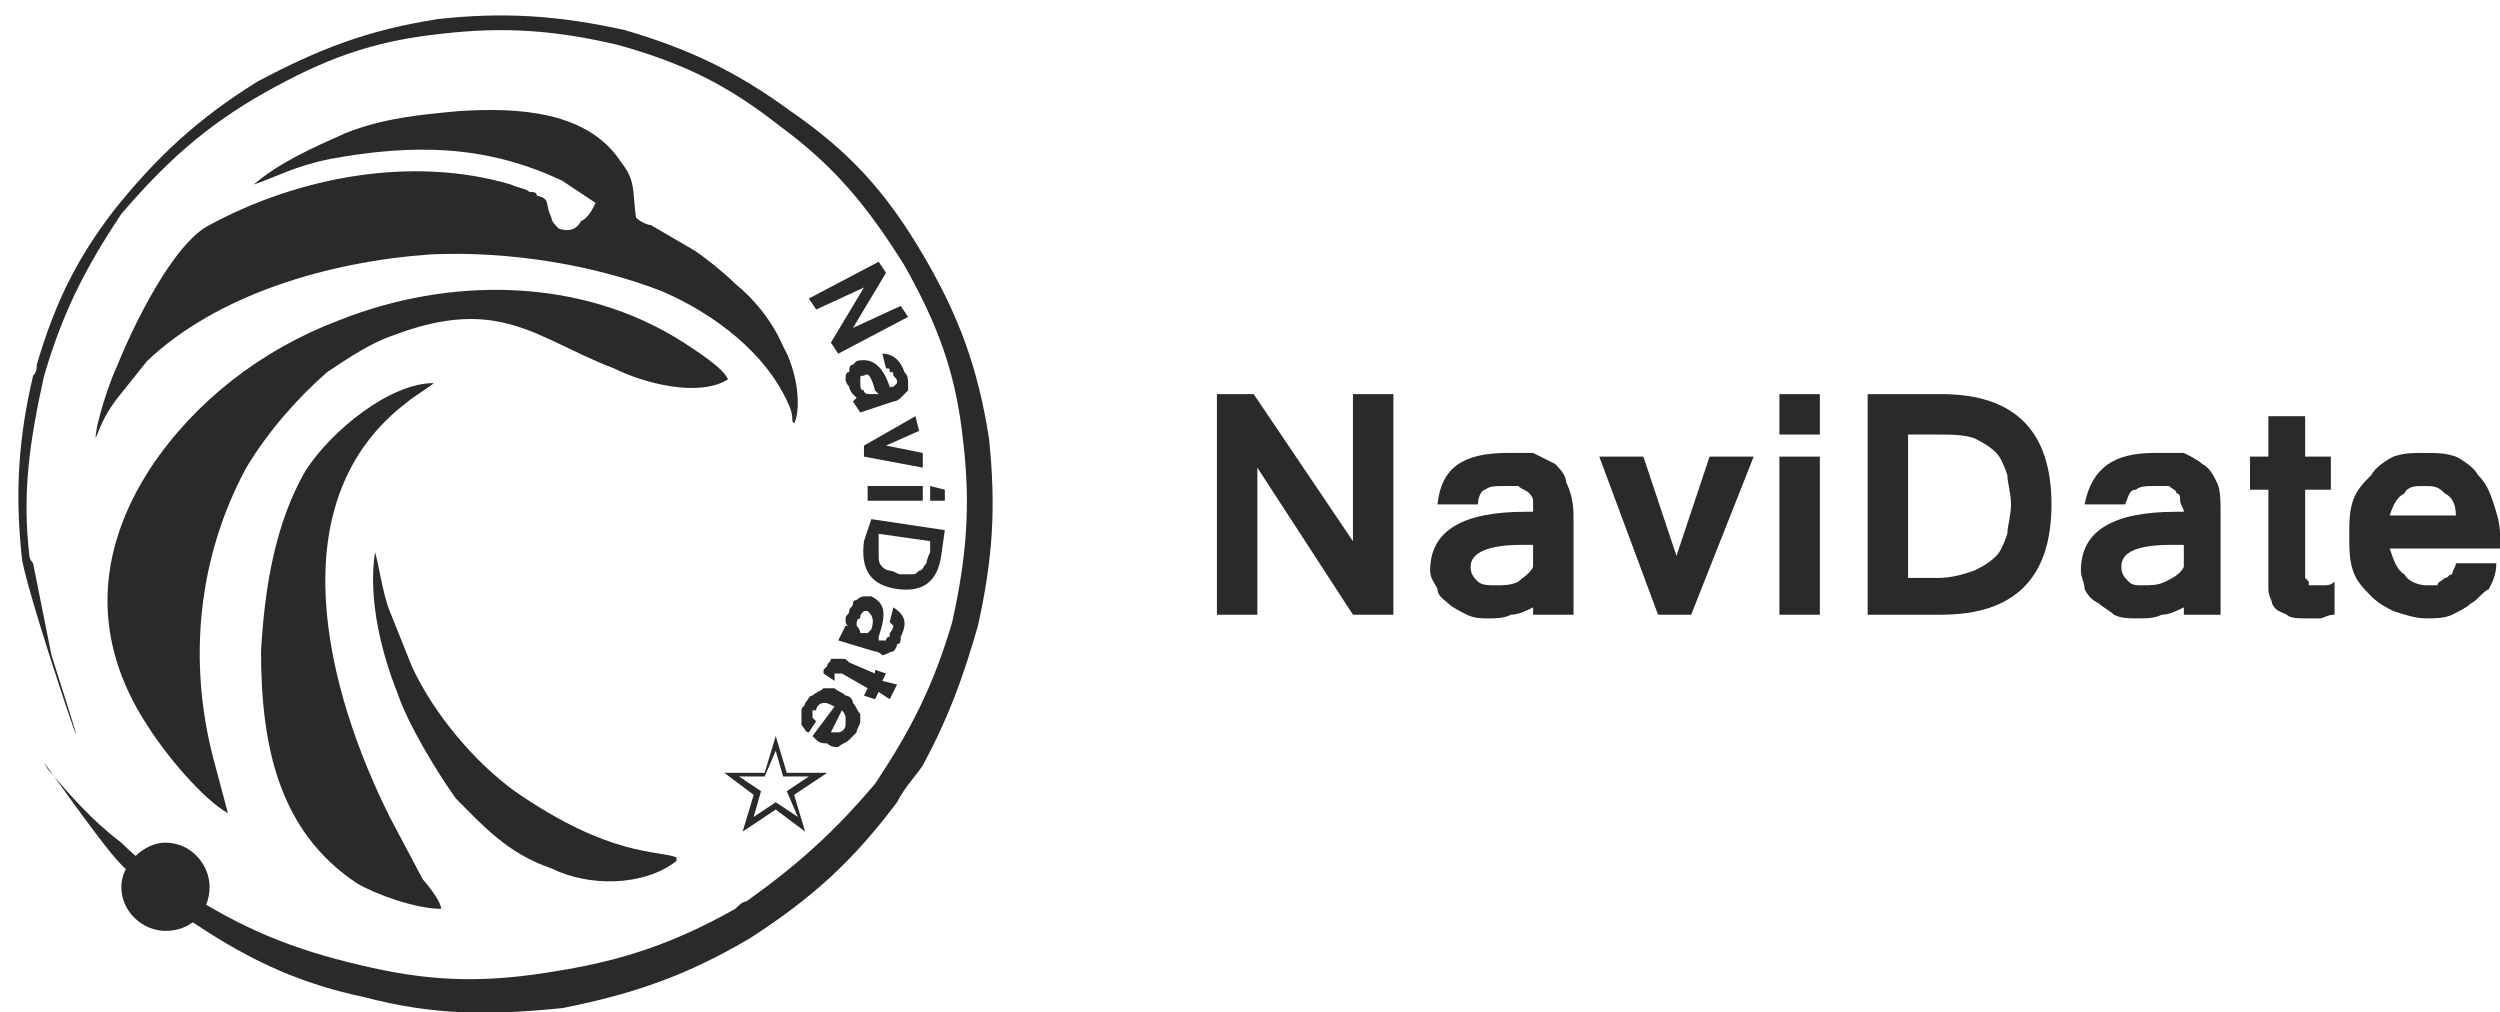 <?xml version="1.0" encoding="UTF-8"?>
<!DOCTYPE svg PUBLIC "-//W3C//DTD SVG 1.1//EN" "http://www.w3.org/Graphics/SVG/1.1/DTD/svg11.dtd">
<!-- Creator: CorelDRAW X7 -->
<svg xmlns="http://www.w3.org/2000/svg" xml:space="preserve" width="800px" height="324px" version="1.1" style="shape-rendering:geometricPrecision; text-rendering:geometricPrecision; image-rendering:optimizeQuality; fill-rule:evenodd; clip-rule:evenodd"
viewBox="0 0 680 275"
 xmlns:xlink="http://www.w3.org/1999/xlink">
 <defs>
  <style type="text/css">
   <![CDATA[
    .fil3 {fill:none}
    .fil1 {fill:#2B2A29}
    .fil0 {fill:#2B2A29;fill-rule:nonzero}
    .fil2 {fill:#2B2A29;fill-rule:nonzero}
   ]]>
  </style>
 </defs>
 <g id="Layer_x0020_1">
  <polygon class="fil0" points="379,167 368,167 342,127 342,167 331,167 331,107 341,107 368,147 368,107 379,107 "/>
  <path id="1" class="fil0" d="M417 148l-3 0c-9,0 -14,2 -14,6 0,2 1,3 2,4 1,1 3,1 5,1 2,0 4,0 6,-1 1,-1 3,-2 4,-4l0 -6zm-26 -11c1,-10 7,-14 19,-14 2,0 5,0 7,0 2,1 4,2 6,3 1,1 3,3 3,5 1,2 2,5 2,9l0 27 -11 0 0 -2c-2,1 -4,2 -6,2 -2,1 -4,1 -6,1 -2,0 -4,0 -6,-1 -2,-1 -4,-2 -5,-3 -1,-1 -3,-2 -3,-4 -1,-2 -2,-3 -2,-5 0,-11 9,-16 26,-16l2 0c0,-1 0,-2 0,-3 0,-1 -1,-2 -1,-2 -1,-1 -2,-1 -3,-2 -1,0 -2,0 -4,0 -2,0 -4,0 -5,1 -1,0 -2,2 -2,4l-11 0z"/>
  <polygon id="2" class="fil0" points="477,124 460,167 451,167 435,124 447,124 456,151 465,124 "/>
  <path id="3" class="fil0" d="M495 167l-11 0 0 -43 11 0 0 43zm0 -49l-11 0 0 -11 11 0 0 11z"/>
  <path id="4" class="fil0" d="M558 137c0,20 -10,30 -30,30l-20 0 0 -60 20 0c20,0 30,10 30,30zm-11 0c0,-3 -1,-6 -1,-8 -1,-3 -2,-5 -3,-6 -2,-2 -4,-3 -6,-4 -3,-1 -6,-1 -10,-1l-8 0 0 39 8 0c4,0 7,-1 10,-2 2,-1 4,-2 6,-4 1,-1 2,-3 3,-6 0,-2 1,-5 1,-8z"/>
  <path id="5" class="fil0" d="M594 148l-3 0c-10,0 -14,2 -14,6 0,2 1,3 2,4 1,1 2,1 4,1 2,0 4,0 6,-1 2,-1 4,-2 5,-4l0 -6zm-27 -11c2,-10 8,-14 19,-14 3,0 6,0 8,0 2,1 4,2 5,3 2,1 3,3 4,5 1,2 1,5 1,9l0 27 -10 0 0 -2c-2,1 -4,2 -6,2 -2,1 -4,1 -7,1 -2,0 -4,0 -6,-1 -1,-1 -3,-2 -4,-3 -2,-1 -3,-2 -4,-4 0,-2 -1,-3 -1,-5 0,-11 9,-16 26,-16l2 0c0,-1 -1,-2 -1,-3 0,-1 0,-2 -1,-2 0,-1 -1,-1 -2,-2 -1,0 -2,0 -4,0 -2,0 -4,0 -5,1 -2,0 -2,2 -3,4l-11 0z"/>
  <path id="6" class="fil0" d="M635 167c-2,0 -3,1 -4,1 -1,0 -2,0 -3,0 -3,0 -5,0 -6,-1 -2,-1 -3,-1 -4,-3 0,-1 -1,-2 -1,-4 0,-2 0,-4 0,-6l0 -21 -5 0 0 -9 5 0 0 -11 10 0 0 11 7 0 0 9 -7 0 0 21c0,1 0,2 0,3 0,0 1,1 1,1 0,0 0,1 0,1 1,0 1,0 1,0 1,0 2,0 3,0 1,0 2,0 3,-1l0 9z"/>
  <path id="7" class="fil0" d="M679 153c0,3 -1,5 -2,7 -2,1 -3,3 -5,4 -1,1 -3,2 -5,3 -2,1 -5,1 -7,1 -3,0 -6,-1 -9,-2 -2,-1 -4,-2 -6,-4 -2,-2 -4,-4 -5,-7 -1,-3 -1,-6 -1,-10 0,-3 0,-6 1,-9 1,-3 3,-5 5,-7 1,-2 4,-4 6,-5 3,-1 5,-1 8,-1 4,0 6,0 9,1 2,1 5,3 6,5 2,2 3,4 4,7 1,3 2,6 2,9l0 4 -30 0c1,3 2,6 4,7 1,2 4,3 6,3 1,0 2,0 3,0 0,-1 1,-1 2,-2 1,0 1,-1 2,-1 0,-1 1,-2 1,-3l11 0zm-11 -13c0,-3 -1,-5 -3,-6 -2,-2 -3,-2 -6,-2 -2,0 -4,0 -5,2 -2,1 -3,3 -4,6l18 0z"/>
  <g id="_836421104">
   <g>
    <path class="fil1" d="M69 50c6,-2 11,-5 21,-7 22,-4 42,-4 63,6 3,2 6,4 9,6 -1,2 -2,4 -4,5 -1,2 -3,3 -6,2 -1,-1 -2,-2 -2,-3 -2,-4 0,-5 -4,-6 0,-1 -1,-1 -2,-1 -1,-1 -3,-1 -5,-2 -27,-8 -58,-2 -82,11 -10,5 -21,28 -25,38 -2,4 -6,16 -6,20 2,-5 3,-7 6,-11l8 -10c19,-18 49,-27 77,-29 22,-1 45,3 63,10 14,6 29,17 35,32 1,3 0,3 1,4 2,-4 1,-14 -3,-21 -3,-7 -8,-13 -13,-17 -3,-3 -8,-7 -11,-9l-12 -7c-1,0 -3,-1 -4,-2 -1,-7 0,-10 -4,-15 -9,-14 -28,-15 -44,-14 -11,1 -21,2 -31,6 -9,4 -18,8 -25,14z"/>
    <path class="fil1" d="M58 206c-7,-27 -4,-55 9,-79 6,-10 14,-19 22,-26 6,-4 12,-8 18,-10 29,-11 39,1 60,9 8,4 23,8 31,3 -1,-3 -9,-8 -12,-10 -28,-18 -64,-18 -94,-6 -21,8 -39,22 -51,40 -15,23 -16,47 -1,70 5,8 15,20 22,24l-4 -15z"/>
    <path class="fil1" d="M120 247c0,-2 -4,-7 -5,-8l-9 -17c-17,-34 -31,-86 5,-113 1,-1 6,-4 7,-5 -12,0 -28,13 -35,24 -8,14 -11,31 -12,49 0,26 5,49 26,63 5,3 16,7 23,7z"/>
    <path class="fil1" d="M108 188c3,9 11,22 16,29 7,7 14,15 26,19 10,5 25,5 34,-2l0 -1c-5,-2 -18,0 -44,-18 -11,-8 -22,-21 -28,-34 -2,-5 -4,-10 -6,-15 -2,-5 -3,-13 -4,-16 -2,13 2,28 6,38z"/>
   </g>
   <g>
    <path class="fil2" d="M9 153c0,0 -1,-1 -1,-2 -2,-17 0,-31 4,-49 5,-17 11,-29 21,-44 12,-14 23,-24 39,-33 16,-9 29,-14 48,-16 17,-2 31,-1 48,3 18,5 30,11 44,22 15,11 24,22 34,38 9,16 14,29 16,48 2,17 1,31 -3,49 -5,17 -11,29 -21,44 -11,13 -21,22 -35,32 -1,0 -2,1 -3,2 -16,9 -30,14 -49,17 -18,3 -32,3 -50,-1 -18,-4 -32,-9 -48,-19 -7,-4 -14,-9 -20,-15 -8,-6 -14,-13 -20,-20 -5,-8 14,20 20,26 5,5 10,9 17,14 16,11 30,18 49,22 19,5 34,5 54,3 20,-4 34,-9 51,-19 17,-11 28,-21 40,-37 2,-4 5,-7 7,-10 7,-13 11,-24 15,-38 4,-18 5,-32 3,-51 -3,-19 -8,-33 -18,-50 -10,-17 -20,-28 -36,-39 -15,-11 -28,-17 -45,-22 -18,-4 -33,-5 -51,-3 -19,3 -32,8 -49,17 -16,10 -27,20 -39,35 -10,13 -16,25 -21,42 0,1 0,2 -1,3 -4,17 -5,32 -3,50 2,12 26,82 8,26l-5 -25z"/>
   </g>
   <path class="fil3" d="M18 203c-37,-65 -15,-147 50,-185 64,-37 147,-15 185,50 37,64 15,147 -50,185 -65,37 -147,15 -185,-50z"/>
   <path class="fil1" d="M211 200l3 10 11 0 -9 6 3 10 -8 -6 -9 6 3 -10 -8 -6 11 0 3 -10zm0 4l2 7 7 0 -6 4 3 7 -6 -4 -6 4 2 -7 -6 -4 7 0 3 -7z"/>
   <path class="fil0" d="M228 96l-2 -3 9 -15 -13 6 -2 -3 19 -10 2 3 -9 15 13 -6 2 3 -19 10zm11 11l-1 -1c-1,-4 -2,-5 -3,-4 -1,0 -1,0 -1,1 0,0 0,1 0,1 0,1 0,2 1,2 0,1 1,1 2,1l2 0zm1 -11c3,0 5,2 6,5 1,1 1,2 1,3 0,1 0,1 0,2 -1,1 -1,1 -2,2 0,0 -1,1 -2,1l-9 3 -2 -3 1 -1c0,0 -1,-1 -1,-1 -1,-1 -1,-2 -1,-2 -1,-1 -1,-2 -1,-2 0,-1 0,-2 1,-2 0,-1 0,-2 1,-2 0,0 1,-1 1,-1 4,-1 7,1 9,7l0 1c0,-1 0,-1 1,-1 0,0 0,0 0,0 1,-1 1,-1 1,-1 0,-1 0,-1 -1,-2 0,-1 0,-1 -1,-1 0,-1 0,-1 -1,-1l-1 -4zm11 31l-16 -3 0 -3 14 -8 1 4 -9 4 10 2 0 4zm-15 9l0 -4 15 0 0 4 -15 0zm17 0l0 -4 4 1 0 3 -4 0zm-9 24c-7,-1 -10,-5 -9,-13l2 -6 20 3 -1 7c-1,7 -5,10 -12,9zm1 -4c1,0 2,0 3,0 1,0 1,0 2,-1 1,0 1,-1 2,-2 0,0 0,-1 1,-3l0 -3 -14 -2 0 3c0,1 0,2 0,3 0,1 0,2 1,3 0,0 1,1 2,1 1,0 2,1 3,1zm-9 16l1 -1c1,-3 0,-4 -1,-5 0,0 -1,0 -1,0 -1,1 -1,1 -1,2 -1,0 -1,1 -1,2 0,0 1,1 1,2l2 0zm7 -7c3,2 4,4 2,8 0,1 0,2 -1,2 0,1 -1,2 -1,2 -1,0 -2,1 -3,1 0,0 -1,-1 -2,-1l-10 -3 2 -4 1 0c-1,0 -1,-1 -1,-2 0,-1 1,-1 1,-2 0,-1 1,-1 1,-2 0,-1 1,-1 1,-1 1,-1 2,-1 2,-1 1,0 2,0 2,0 4,2 4,5 2,11l0 1c0,0 1,0 1,0 0,0 1,0 1,0 0,0 0,-1 1,-1 0,0 0,-1 0,-1 1,-1 1,-2 1,-2 0,0 -1,-1 -1,-1l1 -4zm-19 18c0,0 0,-1 0,-1 0,0 1,-1 1,-1 0,-1 1,-1 1,-2 0,0 1,0 1,0 1,0 1,0 2,0 1,0 1,0 2,1l7 3 0 -1 3 1 -1 2 4 1 -2 4 -3 -2 -1 2 -3 -1 1 -2 -7 -4c0,0 0,0 -1,0 0,0 0,0 0,0 0,0 0,0 -1,0 0,0 0,0 0,0 0,0 0,0 0,1 0,0 0,0 0,1l-3 -2zm-4 16c-1,0 -1,-1 -2,-2 0,0 0,-1 0,-2 0,0 0,-1 0,-2 0,-1 1,-1 1,-2 1,-1 1,-2 2,-2 1,-1 2,-1 3,-2 1,0 2,0 3,0 1,1 2,1 3,2 1,0 2,1 2,2 1,1 1,2 2,3 0,1 0,1 0,2 0,1 -1,2 -1,3 -1,1 -2,2 -2,2 -1,1 -2,1 -3,2 -1,0 -2,0 -3,-1 -1,0 -2,0 -3,-1l-1 -1 6 -8c-2,-1 -2,-1 -3,-1 -1,0 -2,1 -2,2 0,0 -1,0 -1,0 0,1 0,1 0,1 0,1 0,1 0,1 0,0 1,1 1,1l-2 3zm6 0c1,0 2,0 2,0 1,0 2,-1 2,-2 0,0 0,-1 0,-2 0,0 0,-1 -1,-2l-3 6z"/>
   <path class="fil1" d="M45 229c7,0 12,6 12,12 0,7 -5,12 -12,12 -6,0 -12,-5 -12,-12 0,-6 6,-12 12,-12z"/>
  </g>
 </g>
</svg>
